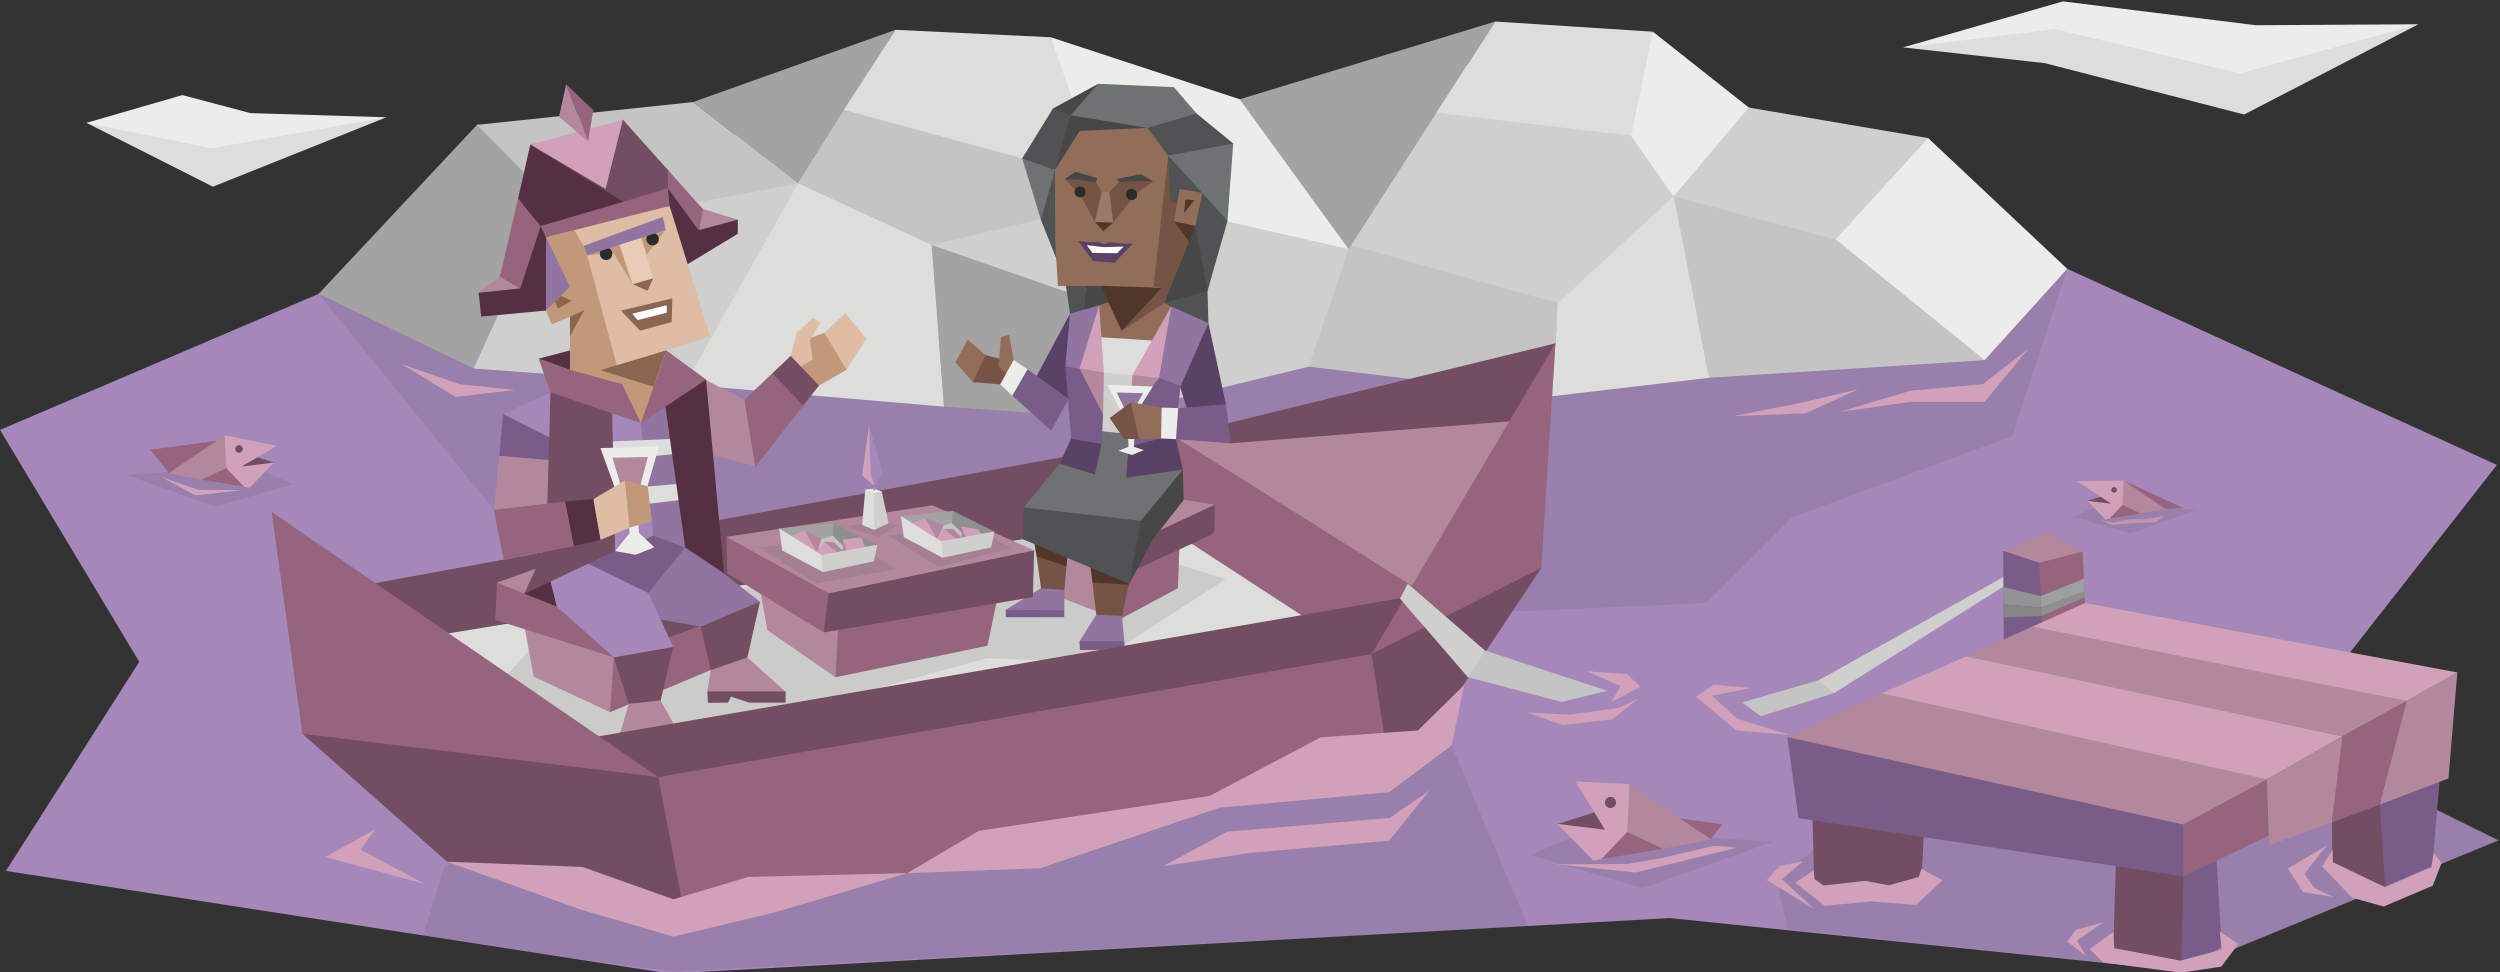 <svg id="ILLUSTRATION" xmlns="http://www.w3.org/2000/svg" viewBox="0 0 900 350"><rect x="0" y="0" width="900" height="350" fill="#333333" stroke="none"/><defs><style>.cls-1{fill:#dddddc;}.cls-1,.cls-10,.cls-11,.cls-12,.cls-13,.cls-14,.cls-15,.cls-16,.cls-17,.cls-18,.cls-19,.cls-2,.cls-20,.cls-21,.cls-22,.cls-23,.cls-26,.cls-27,.cls-28,.cls-29,.cls-3,.cls-30,.cls-31,.cls-34,.cls-4,.cls-5,.cls-6,.cls-7,.cls-8,.cls-9{fill-rule:evenodd;}.cls-2,.cls-25{fill:#ececeb;}.cls-3{fill:#a588b9;}.cls-21,.cls-32,.cls-4{fill:#2b2b2b;}.cls-4{opacity:0.1;}.cls-5{fill:#cfcfcd;}.cls-6{fill:#a3a3a3;}.cls-7{fill:#c4c4c4;}.cls-33,.cls-8{fill:#734d61;}.cls-9{fill:#96647c;}.cls-10{fill:#b3889d;}.cls-11{fill:#d1a1b9;}.cls-12,.cls-24{fill:#795d88;}.cls-13{fill:#9075a0;}.cls-14{fill:#755446;}.cls-15{fill:#51362a;}.cls-16{fill:#474748;}.cls-17{fill:#4f5353;}.cls-18{fill:#926d5a;}.cls-19{fill:#594265;}.cls-20{fill:#6f7273;}.cls-22{fill:#99796a;}.cls-23{fill:#fff;}.cls-26{fill:#8f8f8f;}.cls-27{fill:#dfbda5;}.cls-28{fill:#c2987a;}.cls-29{fill:#543042;}.cls-30{fill:#8b6651;}.cls-31{fill:#e9cbb7;}.cls-34{fill:#9ca0a1;}</style></defs><title>analysts_Commander_ENTJ_romantic_relationships</title><polygon class="cls-1" points="57.63 44.22 31.13 44.22 76.63 67.2 139.13 42.22 85.63 47.22 57.63 44.22"/><polygon class="cls-1" points="743.88 3.75 685.13 17.07 736.13 22.73 807.88 41.22 870.63 8.74 806.38 21.98 743.88 3.75"/><polygon class="cls-2" points="685.13 17.07 742.63 0.5 812.13 9.08 870.63 8.74 806.46 26.4 739.88 10.49 685.13 17.07"/><polygon class="cls-2" points="31.13 44.22 65.63 34.23 90.13 40.72 139.13 42.22 76.13 53.38 31.13 44.22"/><polygon class="cls-3" points="744.2 96.78 114.73 105.77 0 154.76 50.13 238.25 2.13 313.53 241.13 350.5 601.13 330.51 785.13 349.5 899.46 302.53 822.7 264.65 898.88 167.38 744.2 96.78"/><polygon class="cls-4" points="159.92 90.35 114.73 105.77 177.78 183.56 238.75 219.59 534.13 220.59 614.13 217.09 645.19 186.28 724.34 156.97 744.2 96.78 159.92 90.35"/><polygon class="cls-4" points="678.63 287.55 639.29 315.94 643.63 334.51 785.13 349.5 899.46 302.53 859.13 282.05 678.63 287.55"/><polygon class="cls-4" points="475.63 261.06 515.46 272.56 522.58 268.35 550.13 333.51 342.63 344.5 242.13 349.83 152.13 337.51 160.13 311.53 475.63 261.06"/><polygon class="cls-5" points="177.1 100.18 170.5 132.66 248 138.4 355.69 117.17 410 146.85 471.11 131.99 591.56 112.17 714.44 129.66 700.38 92.68 694.14 49.72 629.57 38.72 579.41 13.34 549.91 20.49 446.29 35.73 372.36 39.72 260.93 48.72 171.72 44.94 177.1 100.18"/><polygon class="cls-6" points="287.31 66.04 322.37 10.74 249.48 36.74 287.31 66.04"/><polygon class="cls-2" points="602.5 70.7 581.41 40.72 595.03 11.41 629.57 38.72 602.5 70.7"/><polygon class="cls-2" points="694.14 49.72 660.81 86.19 714.44 129.66 744.2 96.78 694.14 49.72"/><polygon class="cls-2" points="378.26 13.41 392.14 68.37 485.52 89.69 446.29 35.73 378.26 13.41"/><polygon class="cls-1" points="303.8 39.55 322.37 10.74 378.26 13.41 396.38 64.58 359.38 80.44 303.8 39.55"/><polygon class="cls-7" points="335.38 88.19 287.31 66.04 303.8 39.55 368 57.01 396.88 73.7 335.38 88.19"/><polygon class="cls-7" points="171.72 44.94 192.9 83.69 287.31 66.04 249.48 36.74 171.72 44.94"/><polygon class="cls-1" points="246.57 138.44 287.31 66.04 335.38 88.19 339.88 146.4 246.57 138.44"/><polygon class="cls-7" points="486.04 88.19 560.84 109.14 558.76 142.65 471.11 131.99 486.04 88.19"/><polygon class="cls-6" points="335.38 88.19 339.88 146.4 373.75 148.77 409.85 114.1 335.38 88.19"/><polygon class="cls-6" points="198.38 71.95 170.5 132.66 114.73 105.77 171.72 44.94 198.38 71.95"/><polygon class="cls-7" points="602.5 70.7 660.81 86.19 714.44 129.66 615.34 135.99 602.5 70.7"/><polygon class="cls-6" points="485.52 89.69 538.28 7.75 446.29 35.73 485.52 89.69"/><polygon class="cls-1" points="587.22 48.88 517.11 40.55 538.28 7.75 595.03 11.41 587.22 48.88"/><polygon class="cls-1" points="602.5 70.7 560.84 109.14 558.76 142.65 615.34 135.99 602.5 70.7"/><polygon class="cls-1" points="134.6 229.47 222 282.11 498.56 225.28 414.52 178.02 134.6 229.47"/><polygon class="cls-4" points="200.45 223.48 163.94 262.96 247.74 266.25 355.49 236.94 395 238.44 441.32 208.45 385.42 191.18 200.45 223.48"/><polygon class="cls-8" points="437.28 181.69 413.09 158.93 124.73 211.82 150.77 229.76 418.94 185.8 437.28 181.69"/><polygon class="cls-9" points="491.38 166.06 420.74 157.09 420.14 189.99 497.36 240.23 527.29 209.13 491.38 166.06"/><polygon class="cls-9" points="197.98 226.32 219.61 256.38 263.9 237.84 253.21 216.46 197.98 226.32"/><polygon class="cls-10" points="184.96 221.61 188.33 223.18 192.15 243.6 219.61 256.38 220.98 236.65 186.98 217.58 184.96 221.61"/><path class="cls-8" d="M205.84,225.88,221,236.65l33.56-12.22s-16.38-17.7-21.16-15.6S205.84,225.88,205.84,225.88Z"/><polygon class="cls-9" points="193.27 208.53 178.9 209.72 178.3 223.18 220.98 236.65 217.51 224.98 193.27 208.53"/><polygon class="cls-10" points="409.89 211.74 402.71 223.18 377.12 213.31 375.32 195.37 409.89 211.74"/><polygon class="cls-9" points="424.71 193.8 424.03 211.74 402.71 223.18 402.2 214.52 397.7 199.32 424.71 193.8"/><path class="cls-8" d="M425.83,182.81l11.45-1.12s.22,9.64-.45,10.31-35,16.15-35,16.15l8.08-21.08Z"/><polygon class="cls-10" points="402.71 177.65 414.52 178.02 437.28 181.69 401.81 198.28 402.71 177.65"/><polygon class="cls-10" points="210.48 199.56 203.28 201.04 178.9 209.72 220.06 226.32 210.48 199.56"/><polygon class="cls-8" points="541.66 181.61 559.94 123.6 422.54 157.09 515.92 215.71 541.66 181.61"/><polygon class="cls-10" points="541.66 181.61 548.13 151.31 443.05 159.58 422.54 157.09 515.92 215.71 541.66 181.61"/><polygon class="cls-11" points="135.13 298.54 129.79 305.87 152.79 318.19 117.13 308.53 135.13 298.54"/><polygon class="cls-11" points="144.75 131.16 165.38 138.28 185.38 140.4 164 142.9 144.75 131.16"/><polyline class="cls-11" points="756.33 187.28 756.57 187.39 759.96 188.95 767.54 188.41 775.88 187.99 779.33 185.66 772.5 186.91 766.96 186.91 760.79 188.07"/><polygon class="cls-12" points="396.88 226.78 388.61 230.85 388.78 234.04 404.89 233.84 404.76 230.85 396.88 226.78"/><polyline class="cls-13" points="398.7 216.11 398.4 216.5 394.67 221.32 388.61 230.85 404.76 230.85 403.91 221.71"/><polygon class="cls-14" points="393.28 209.69 394.67 221.32 403.91 221.71 407.68 204.44 393.28 209.69"/><polygon class="cls-15" points="392.02 199.64 393.28 209.69 406.41 210.47 407.68 204.44 392.02 199.64"/><polygon class="cls-12" points="372.39 217.61 362.08 219.52 362.08 222.21 383.14 222.2 383.14 219.69 372.39 217.61"/><polygon class="cls-13" points="378.97 206.68 374.75 211.77 362.08 219.52 383.14 219.69 383.2 212.39 378.97 206.68"/><polygon class="cls-14" points="377.86 190.91 376.22 189.16 373.19 200.27 374.75 211.77 383.2 212.39 384.64 194.86 377.86 190.91"/><polygon class="cls-15" points="377.86 190.91 376.22 189.16 372.43 196.08 373.19 200.27 383.93 203.89 384.64 194.86 377.86 190.91"/><polygon class="cls-16" points="401.84 176.13 406.31 193.77 406.52 210.17 415.09 194.1 426.13 179.97 425.82 169.06 401.84 176.13"/><polygon class="cls-17" points="388.17 174.15 368.59 182.66 368.14 194.1 406.52 210.17 410.7 187.47 395.1 178.25 388.17 174.15"/><polygon class="cls-18" points="357.32 131.98 354.79 127.84 348.39 122.26 343.91 130.44 350.26 137.58 357.32 131.98"/><polygon class="cls-14" points="362.96 129.97 354.79 127.84 350.26 137.58 360.06 138.39 365.75 136.68 362.96 129.97"/><polygon class="cls-18" points="366.02 133.41 364.93 129.55 363.25 120.61 360.35 121.28 359.46 131.89 364.51 136.58 366.02 133.41"/><polygon class="cls-16" points="390.87 102.81 390.04 111.53 404.14 115.49 396.26 102.93 392.17 100.41 390.87 102.81"/><polygon class="cls-17" points="390.8 128.69 385.2 112.91 383.5 101.24 382.06 90.35 389.38 89.25 391.14 100.79 390.39 111.45 390.8 128.69"/><polygon class="cls-17" points="432.8 96.86 421.75 103.66 410.59 112.6 424.39 126.55 435.03 116.35 434.71 104.73 432.8 96.86"/><polygon class="cls-19" points="435.03 116.35 441.32 145.53 430.29 156.6 424.44 138.06 424.4 129.92 435.03 116.35"/><polygon class="cls-18" points="401.26 108.03 394.8 110.22 392.84 118.22 401.96 134.07 422.35 118.6 421.66 110.32 414.93 106.87 401.26 108.03"/><polygon class="cls-1" points="392.96 121.18 391.06 130.58 389.09 138.58 398.22 154.44 418.6 138.96 420.37 131.94 421.07 123.01 392.96 121.18"/><polygon class="cls-5" points="390.93 133.16 389.79 145.83 387.83 153.83 396.95 169.69 417.34 154.21 419.1 147.18 420.02 135.57 406.7 134.93 398.43 134.24 390.93 133.16"/><polygon class="cls-20" points="414.76 158.67 425.82 169.06 410.7 187.47 368.59 182.66 381.46 166.95 386.06 159.97 395.71 155.16 405.39 156.13 414.76 158.67"/><polygon class="cls-19" points="422.96 156.49 425.82 169.06 405.43 172.01 406.26 160.85 411.54 156.33 422.96 156.49"/><polygon class="cls-19" points="394.15 170.8 381.46 166.95 386.81 155.29 392.72 155.78 396.58 159.88 394.15 170.8"/><polygon class="cls-13" points="425.02 138.98 435.03 116.35 421.66 110.32 417.45 120.45 409.14 134.8 414.21 140.26 425.02 138.98"/><polygon class="cls-19" points="388.97 111.87 385.2 112.91 368.83 143.51 385.23 143.38 387.09 138.35 388.97 111.87"/><polygon class="cls-12" points="422.96 156.49 425.02 138.98 417.24 136.05 408.84 138.08 406.86 149.71 406.26 160.85 422.96 156.49"/><polygon class="cls-10" points="417.24 136.05 415.75 129.99 407.65 135.03 406.86 149.71 417.24 136.05"/><polygon class="cls-11" points="421.66 110.32 417.24 136.05 407.65 135.03 421.66 110.32"/><polygon class="cls-12" points="385.62 157.95 396.58 159.88 397.11 149.19 394.98 128.27 383.53 131.89 385.62 157.95"/><polygon class="cls-13" points="395.68 109.92 385.2 112.91 383.53 131.89 389.52 132.88 395.68 109.92"/><polygon class="cls-10" points="392.98 128.86 388.63 132.69 397.11 149.19 397.41 134.08 392.98 128.86"/><polygon class="cls-11" points="395.68 109.92 388.63 132.69 397.41 134.08 395.68 109.92"/><polygon class="cls-16" points="407.8 35.29 413.06 46.04 389.91 51.36 386.04 47.98 384.46 43.12 384.07 39.05 407.8 35.29"/><polygon class="cls-17" points="420.29 35.54 430.74 40.84 443.96 51.65 437.88 65.42 420.54 56.03 401.29 54.44 413.06 46.04 420.29 35.54"/><polygon class="cls-20" points="371.78 51.99 368 57.01 374.73 79.12 380.4 76.36 379.78 61.22 371.78 51.99"/><polygon class="cls-16" points="395.93 37.85 395.38 30.17 379.04 39.08 377.83 50.65 385.45 41.49 395.93 37.85"/><polygon class="cls-17" points="390.58 100.8 384.81 89.87 374.73 79.12 383.5 101.24 390.58 100.8"/><polygon class="cls-18" points="413.06 46.04 388.63 47.12 383.64 52.97 379.78 61.22 377.35 74.72 379.87 86.53 380.84 102.94 396.26 102.93 406.51 108.79 415.24 103.49 422.22 95.52 420.54 56.03 413.06 46.04"/><polygon class="cls-15" points="396.26 102.93 403.84 119.14 419.49 103.39 415.24 103.49 396.26 102.93"/><polygon class="cls-14" points="403.84 119.14 419.13 109.03 424.72 97.57 430.34 92.12 434.84 72.35 427 60.93 420.54 56.03 415.24 103.49 418.18 103.55 403.84 119.14"/><polygon class="cls-17" points="426.57 73.68 430.74 74.02 434.84 72.35 427 60.93 420.54 56.03 421.39 72.72 426.57 73.68"/><polygon class="cls-17" points="379.78 61.22 374.73 79.12 379.87 86.53 379.78 61.22"/><polygon class="cls-15" points="422.65 79.69 428.29 87.37 430.32 81.32 428.02 78.57 422.65 79.69"/><polygon class="cls-20" points="413.06 46.04 430.74 40.84 422.63 31.39 395.38 30.17 385.45 41.49 413.06 46.04"/><polygon class="cls-20" points="420.54 56.03 443.96 51.65 441.88 79.57 437.17 77.6 432.84 69.43 420.54 56.03"/><polygon class="cls-16" points="419.13 109.03 434.71 104.73 434.25 79.44 432.84 69.43 430.32 81.32 419.13 109.03"/><polygon class="cls-17" points="434.71 104.73 441.88 79.57 432.84 69.43 430.32 81.32 434.71 104.73"/><polygon class="cls-16" points="385.45 41.49 379.16 52.93 379.78 61.22 388.63 47.12 385.45 41.49"/><polygon class="cls-17" points="379.78 61.22 368 57.01 379.04 39.08 385.45 41.49 379.78 61.22"/><polygon class="cls-14" points="393.67 64.14 387.87 62.64 383.34 64.48 388.75 70.14 394.34 80.2 398.14 78.26 400.79 80.13 408.95 69.78 415.15 65.34 410.86 63.18 402.8 65.55 399.22 69.31 398.13 70.2 396.65 68.96 394.65 65.57 393.67 64.14"/><polygon class="cls-15" points="397.56 79.35 394.18 79.91 397.21 83.23 400.79 80.13 397.56 79.35"/><path class="cls-21" d="M390.83,69.07a2,2,0,1,1-2-2A2,2,0,0,1,390.83,69.07Z"/><path class="cls-21" d="M409.38,70a2,2,0,1,1-2-2A2,2,0,0,1,409.38,70Z"/><polygon class="cls-22" points="396.65 68.96 394.18 79.91 400.79 80.13 399.39 69.13 396.65 68.96"/><polygon class="cls-19" points="388.08 86.69 391.34 87.16 395.31 87.13 397.53 87.98 399.63 87.19 404.65 87.74 407.78 87.72 401.24 94.56 393.56 94.04 388.08 86.69"/><polygon class="cls-23" points="391.25 88.26 397.33 88.97 404.53 88.77 402.09 91.17 393.3 91.04 391.25 88.26"/><polygon class="cls-16" points="402.06 64.42 410.78 62.69 415.15 65.34 409.76 65.2 402.8 65.55 402.06 64.42"/><polygon class="cls-16" points="394.98 64.14 387.14 61.84 383.22 64.53 388.18 64.7 394.65 65.57 394.98 64.14"/><polygon class="cls-18" points="424.65 68.06 432.84 69.43 430.32 81.32 422.65 79.69 424.65 68.06"/><polygon class="cls-15" points="429.97 72.08 426.77 71.81 426.24 76.68 429.97 72.08"/><polygon class="cls-24" points="369.91 132.97 384.69 143.56 378.47 155.02 364.42 142.45 364.51 136.58 369.91 132.97"/><polygon class="cls-25" points="364.93 129.55 369.91 132.97 364.42 142.45 360.06 138.39 364.93 129.55"/><polygon class="cls-2" points="398.61 138.57 415.05 139.13 409.42 147.99 403.7 148.4 398.61 138.57"/><polygon class="cls-2" points="406 152.88 408.42 156.02 408.24 160.86 411.78 162.04 407.51 163.8 402.64 162.27 406.26 160.85 406 152.88"/><polygon class="cls-13" points="405.38 148.32 402.02 141.31 411.53 141.55 407.62 148.51 405.38 148.32"/><polygon class="cls-14" points="413.06 150.81 407.14 144.8 399.48 150.47 404.61 158.01 410 158.09 413.06 150.81"/><polygon class="cls-18" points="421.1 151.8 418.18 146.74 407.14 144.8 410 158.09 417.99 157.84 421.1 151.8"/><polygon class="cls-12" points="424.16 146.91 441.32 145.53 443.05 159.58 423.36 158.1 418.79 149.12 424.16 146.91"/><polygon class="cls-2" points="424.16 146.91 423.36 158.1 417.99 157.84 418.18 146.74 424.16 146.91"/><polygon class="cls-10" points="312.69 229.02 300.79 243.82 276.25 226.85 272.29 205.01 318.3 211.97 312.69 229.02"/><polygon class="cls-9" points="308.43 217.8 301.69 226.77 300.79 243.82 355.46 232.46 360.39 209.13 308.43 217.8"/><polygon class="cls-8" points="292.34 200.45 296.53 227.67 371.84 214.96 372.29 198.13 292.34 200.45"/><polygon class="cls-9" points="302.51 197.16 287.63 195.75 261.51 193.28 261.81 206.44 296.53 227.67 298.32 213.61 302.51 197.16"/><polygon class="cls-10" points="261.51 193.28 335.74 181.91 372.29 198.13 298.32 213.61 261.51 193.28"/><polygon class="cls-4" points="273.13 196.95 306.7 194.62 322.55 204.94 293.77 210.02 273.13 196.95"/><polygon class="cls-4" points="319.61 192.73 350.11 189.41 363.7 197.44 337.77 204.09 319.61 192.73"/><polygon class="cls-4" points="304.7 189.53 315.01 187.7 323.35 188.97 316.14 193.35 304.7 189.53"/><polygon class="cls-2" points="312.19 179.23 311.49 176.3 314.66 175.91 317.43 176.96 314.38 179.87 312.19 179.23"/><polygon class="cls-5" points="313 180.35 314.69 177.43 317.43 176.96 319.88 188.35 314.79 190.79 313 180.35"/><polygon class="cls-1" points="311.49 176.3 314.69 177.43 314.79 190.79 310.36 189.01 311.49 176.3"/><polygon class="cls-3" points="311.57 169.91 312.89 152.94 317.79 170.38 314.68 174.9 311.57 169.91"/><polygon class="cls-11" points="312.89 152.94 310.35 171.13 314.68 174.9 313.41 170.52 312.89 152.94"/><polygon class="cls-6" points="314.24 176.58 314.68 174.9 315.19 176.56 314.24 176.58"/><polygon class="cls-7" points="286.81 195.14 301.91 191.66 311.31 201.58 293.54 202.07 286.81 195.14"/><polygon class="cls-26" points="296.08 189.89 300.14 188.3 315.86 196.07 308.27 201.01 299.79 192.89 296.08 189.89"/><polygon class="cls-6" points="284.78 196.95 280.54 190.24 300.14 188.3 299.79 192.89 284.78 196.95"/><polygon class="cls-10" points="285.25 195.04 289.67 190.98 295.67 193.98 294.08 199.8 285.25 195.04"/><polygon class="cls-11" points="282.78 193.92 289.67 190.98 293.87 198.57 291.61 198.69 282.78 193.92"/><polygon class="cls-10" points="294.02 201.25 296.76 195.07 300.11 195.07 304.97 199.83 294.02 201.25"/><polygon class="cls-11" points="291.31 201.01 293.67 199.16 296.76 195.07 302.26 199.6 291.31 201.01"/><polygon class="cls-10" points="303.32 201.28 303.44 194.22 308.3 193.95 310.42 199.42 303.32 201.28"/><polygon class="cls-11" points="305.68 200.36 303.44 194.22 310.09 193.48 312.21 198.95 305.68 200.36"/><polygon class="cls-5" points="288.49 198.72 295.73 199.78 315.86 196.07 314.63 202.07 296.26 205.95 288.49 198.72"/><polygon class="cls-1" points="280.54 190.24 295.73 199.78 296.26 205.95 281.6 198.19 280.54 190.24"/><polygon class="cls-7" points="330.3 190.46 344.7 187.13 353.67 196.6 336.71 197.06 330.3 190.46"/><polygon class="cls-26" points="339.14 185.45 343.02 183.93 358.01 191.34 350.77 196.05 342.68 188.31 339.14 185.45"/><polygon class="cls-6" points="328.36 192.18 324.32 185.79 343.02 183.93 342.68 188.31 328.36 192.18"/><polygon class="cls-10" points="328.81 190.36 333.02 186.49 339.71 189.06 337.24 194.9 328.81 190.36"/><polygon class="cls-11" points="326.45 189.29 333.02 186.49 337.04 193.73 334.88 193.84 326.45 189.29"/><polygon class="cls-10" points="337.18 196.28 339.79 190.39 343.18 190.45 347.62 194.93 337.18 196.28"/><polygon class="cls-11" points="334.6 196.05 336.84 194.29 339.79 190.39 345.04 194.71 334.6 196.05"/><polygon class="cls-10" points="346.05 196.31 346.16 189.57 350.11 191.14 352.82 194.54 346.05 196.31"/><polygon class="cls-11" points="348.3 195.44 346.16 189.57 352.19 190.58 354.53 194.09 348.3 195.44"/><polygon class="cls-5" points="331.9 193.87 338.81 194.88 358.01 191.34 356.83 197.06 339.31 200.77 331.9 193.87"/><polygon class="cls-1" points="324.32 185.79 338.81 194.88 339.31 200.77 325.33 193.36 324.32 185.79"/><polygon class="cls-27" points="296.48 127.93 296.77 119.82 304.3 112.73 311.9 121.92 304.73 133.13 296.48 127.93"/><polygon class="cls-28" points="289.75 122.43 296.77 119.82 304.73 133.13 294.84 138.82 284.53 132.56 289.75 122.43"/><polygon class="cls-27" points="284.89 134.15 284.44 129.07 286.85 119.68 292.79 114.33 295.32 116.28 291.55 122.43 292.57 129.3 284.89 134.15"/><polygon class="cls-9" points="268 143.94 278.1 134.32 287.54 138.32 289.11 146.03 271.82 168.25 267.25 161.03 268 143.94"/><polygon class="cls-8" points="284.66 128.13 294.84 138.82 289.11 146.03 278.1 134.32 284.66 128.13"/><polygon class="cls-10" points="268 143.94 271.82 167.73 248.45 161.84 250.49 134.98 268 143.94"/><polygon class="cls-29" points="188.76 213.75 200.45 218.4 217.04 197.25 206.3 197.24 188.76 213.75"/><polygon class="cls-13" points="273.58 216.62 256.06 226.52 252.25 225.57 218.56 219.75 246.7 195.67 273.58 216.62"/><polygon class="cls-8" points="273.58 216.62 252.25 225.57 255.87 241.23 262.19 240.55 269.07 236.67 273.58 216.62"/><polygon class="cls-10" points="269.07 236.67 282.62 248.9 269.48 250.92 254.64 248.9 255.87 241.23 269.07 236.67"/><polygon class="cls-8" points="254.86 252.99 262.08 252.95 263.16 250.81 269.78 252.95 282.82 252.95 282.82 248.9 254.64 248.9 254.86 252.99"/><polygon class="cls-3" points="233.23 213.01 242.34 232.9 227.74 239.13 220.98 236.65 200.45 218.4 197.29 205.75 219.66 193.91 231.13 208.08 233.23 213.01"/><polygon class="cls-8" points="220.98 236.65 226.34 253.39 232.69 254.6 237.79 252.35 242.34 232.9 220.98 236.65"/><polygon class="cls-10" points="237.79 252.12 244.03 263.3 235.11 265.45 223.28 263.94 226.34 253.39 237.79 252.12"/><polygon class="cls-12" points="246.68 197.11 233.38 213.46 205.83 200.06 234.44 188.76 246.68 197.11"/><polygon class="cls-13" points="239.27 144.46 230.73 152.29 230.22 171.74 235.25 192.86 246.68 197.11 245.42 167.93 239.27 144.46"/><polygon class="cls-3" points="230.73 152.29 220.4 148.79 218.7 172.73 221.43 198.39 235.25 192.86 230.73 152.29"/><polygon class="cls-1" points="242.73 157.98 219.45 158.94 219.77 165.79 243.53 163.35 242.73 157.98"/><polygon class="cls-1" points="245.15 174.1 219.54 176.28 220.57 182.96 246 179.83 245.15 174.1"/><polygon class="cls-3" points="198.17 141.24 181.14 149.1 202.82 164.08 201.61 142.41 198.17 141.24"/><polygon class="cls-12" points="181.14 149.1 179.75 164.08 205.19 168.78 201.06 159.1 181.14 149.1"/><polygon class="cls-10" points="200.84 165.91 179.75 164.08 177.78 183.56 205.19 181.34 200.84 165.91"/><polygon class="cls-29" points="254.19 136.65 260.63 206.35 246.68 197.11 239.27 144.46 244.57 138.37 254.19 136.65"/><polygon class="cls-8" points="220.4 148.79 221.43 198.39 188.76 213.75 196.62 196.52 198.17 141.24 212.32 142.78 220.4 148.79"/><polygon class="cls-27" points="205.19 133.16 207.53 125.29 205.19 114.02 201.5 113.63 198.59 116.78 198.06 112.82 196.57 111.78 196.57 85.41 241.05 74.14 255.63 121.11 239.88 126.14 233.71 138.35 230.73 152.29 228.55 143.17 223.92 138.26 216.07 133.28 205.19 133.16"/><polygon class="cls-28" points="206.7 82.85 210.09 88.5 211.36 91.9 222.22 132.09 239.88 126.14 234.94 133.16 235.3 139.22 235.94 144.46 230.73 152.29 222.39 142.41 205.19 133.16 205.19 121.03 206.91 115.42 205.19 114.02 198.59 116.78 196.57 111.78 198.17 102.32 196.57 85.41 206.7 82.85"/><polygon class="cls-30" points="201.89 106.47 205.83 108.27 200.83 111.14 199.81 108.54 201.89 106.47"/><polygon class="cls-28" points="211.36 91.9 220.73 90.94 227.75 102.32 222.39 86.09 211.36 91.9"/><polygon class="cls-28" points="239.67 82.75 232.76 91.74 230.22 83.77 239.67 82.75"/><polygon class="cls-31" points="230.22 83.77 235.2 100.19 227.75 102.32 222.39 86.09 230.22 83.77"/><polygon class="cls-30" points="235.2 100.19 233.07 104.66 227.75 102.32 235.2 100.19"/><polygon class="cls-30" points="216.07 133.28 235.3 139.22 239.88 126.14 216.07 133.28"/><polygon class="cls-30" points="242.03 107.4 223.52 111.82 230.39 119.03 241.81 115.95 242.03 107.4"/><polygon class="cls-13" points="196.57 85.41 205.19 103.17 196.57 111.78 196.57 85.41"/><polygon class="cls-8" points="172.31 105.4 177.27 103.18 179.97 99.45 185.75 86.7 188.65 71.53 194.25 62.95 190.92 52.02 210.67 49.84 224.24 43.09 232.12 53.9 240.4 61.16 246.87 69.81 252.97 75.2 255.63 79.67 262.76 80.52 251.96 88.05 247.86 93.71 245.49 83.86 241.05 74.14 217.74 78.67 196.57 85.41 195.72 100.41 196.57 111.78 183.89 111.04 176.13 112.05 174.09 109.73 172.31 105.4"/><polygon class="cls-10" points="172.31 105.4 192.1 106.68 179.97 99.45 172.31 105.4"/><polygon class="cls-9" points="192.1 106.68 194.66 81.37 186.5 71.53 179.97 99.45 192.1 106.68"/><polygon class="cls-29" points="194.66 81.37 224.45 72.65 190.92 52.02 186.5 71.53 194.66 81.37"/><polygon class="cls-8" points="224.45 72.65 240.41 67.76 240.4 61.16 224.24 43.09 218.01 68 224.45 72.65"/><polygon class="cls-11" points="224.24 43.09 218.01 68 190.92 52.02 224.24 43.09"/><polygon class="cls-9" points="252.97 75.2 251.48 84.14 240.41 67.76 240.4 61.16 252.97 75.2"/><polygon class="cls-10" points="252.97 75.2 251.48 84.14 265.62 79.09 252.97 75.2"/><polygon class="cls-29" points="265.62 79.09 265.62 84.14 247.56 95.1 241.05 74.14 240.41 67.76 251.48 82.85 265.62 79.09"/><polygon class="cls-29" points="194.66 81.37 196.57 85.41 196.57 111.78 173.22 113.97 172.31 105.4 187.31 103.83 194.66 81.37"/><polygon class="cls-9" points="240.41 67.76 224.45 72.65 194.66 81.37 196.57 85.41 241.05 74.14 240.41 67.76"/><polygon class="cls-9" points="211.68 50.96 213.6 39.69 203.81 30.33 211.68 50.96"/><polygon class="cls-10" points="211.68 50.96 203.81 30.33 201.25 42.03 211.68 50.96"/><polygon class="cls-30" points="205.19 114.02 210.3 111.68 205.19 121.03 205.19 114.02"/><polygon class="cls-9" points="223.92 138.26 205.19 133.16 193.91 129.12 198.17 141.24 230.73 152.29 223.92 138.26"/><polygon class="cls-29" points="205.19 126.14 193.91 129.12 205.19 133.16 205.19 126.14"/><polygon class="cls-9" points="239.88 126.14 230.73 152.29 254.19 136.65 239.88 126.14"/><path class="cls-21" d="M220.45,91.35a2.25,2.25,0,1,1-2.25-2.25A2.25,2.25,0,0,1,220.45,91.35Z"/><circle class="cls-32" cx="234.94" cy="86.09" r="2.25"/><polygon class="cls-13" points="238.6 78.08 210.09 88.5 211.36 91.9 239.67 82.75 238.6 78.08"/><polygon class="cls-9" points="203.48 180.53 177.78 183.56 181.37 201.61 206.63 196.56 203.48 180.53"/><polygon class="cls-23" points="227.61 112.95 239.99 109.89 240.05 112.56 229.56 115.23 227.61 112.95"/><polygon class="cls-2" points="216.14 161.3 237.25 160.65 232.99 175.37 221.7 176.58 216.14 161.3"/><polygon class="cls-2" points="225.87 180.66 229.43 181.01 230.02 191.84 226.65 191.95 225.87 180.66"/><polygon class="cls-10" points="220.48 164.78 233.25 164.51 230.04 176.5 223.96 176.41 220.48 164.78"/><polygon class="cls-28" points="221.93 181.93 224.94 172.98 233.17 175.06 234.69 187.59 226.64 189.99 221.93 181.93"/><polygon class="cls-27" points="211.47 185.34 213.92 179.52 224.94 172.98 226.64 189.99 216.17 194.32 211.47 185.34"/><polygon class="cls-29" points="203.48 180.53 206.63 196.56 216.17 194.32 213.59 179.63 203.48 180.53"/><polygon class="cls-2" points="228.06 190.88 226.65 191.95 221.43 198.39 228.85 199.71 235.58 197.01 230.02 191.84 228.06 190.88"/><polygon class="cls-8" points="207.04 266.55 512.33 213.91 503.95 248.61 219.01 289.88 207.04 266.55"/><polygon class="cls-9" points="221.4 304.84 236.97 279.71 493.77 235.45 510.53 237.24 499.76 273.73 247.14 332.95 221.4 304.84"/><polygon class="cls-8" points="533.28 203.15 493.77 235.45 499.76 273.73 511.43 269.84 554.88 204.44 533.28 203.15"/><polygon class="cls-8" points="153.76 239.63 108.86 264.16 160.94 310.22 247.14 332.95 236.97 279.71 153.76 239.63"/><rect class="cls-33" x="223.31" y="263.71" width="17.85" height="3.43"/><polygon class="cls-9" points="559.94 123.6 493.77 235.45 554.88 204.44 559.94 123.6"/><polygon class="cls-9" points="97.79 184.3 108.86 264.16 236.97 279.71 97.79 184.3"/><polygon class="cls-10" points="726.46 210.52 721.13 198.28 737.21 191.78 749.71 198.53 734.46 213.01 726.46 210.52"/><polygon class="cls-9" points="725.71 214.01 734.13 202.61 749.71 198.53 750.71 217.26 727.21 238 725.71 214.01"/><polygon class="cls-7" points="654.88 244.82 627.13 252.9 633.88 257.82 660.13 249.57 717.13 212.1 654.88 244.82"/><polygon class="cls-5" points="726.38 204.85 654.88 244.82 660.13 249.57 724.29 209.27 726.38 204.85"/><polygon class="cls-7" points="530.54 237.07 534.5 234.16 578.56 248.68 562.25 252.69 528.41 243.77 530.54 237.07"/><polygon class="cls-5" points="506.78 210.13 534.6 234.19 528.41 243.77 503.99 215.5 506.78 210.13"/><polygon class="cls-12" points="721.13 198.28 721.46 243.58 736.46 247.57 734.13 202.61 721.13 198.28"/><polygon class="cls-34" points="721.13 211.35 734.63 214.6 750.23 208.32 750.47 212.92 734.88 218.72 721.25 217.59 721.13 211.35"/><polygon class="cls-26" points="721.25 222.22 735 221.72 750.59 214.97 750.47 212.92 734.88 218.72 721.25 217.59 721.25 222.22"/><polygon class="cls-4" points="734.81 214.53 735 221.72 721.25 222.22 721.13 211.35 734.81 214.53"/><polygon class="cls-8" points="839.38 280.3 839.63 311.03 858.63 319.27 866.88 298.29 861.88 269.31 839.38 280.3"/><polygon class="cls-12" points="879.38 268.06 875.63 311.78 858.63 319.27 855.88 275.3 879.38 268.06"/><polygon class="cls-12" points="775.13 326.52 785.13 349.5 799.79 340.84 797.13 295.21 770.79 310.19 775.13 326.52"/><polygon class="cls-8" points="775.46 287.88 786.02 315.5 785.13 349.5 760.79 342.17 762.13 296.54 775.46 287.88"/><polygon class="cls-8" points="662.88 299.89 671.58 321.89 691.81 315.75 693.34 283.77 665.18 281.73 662.88 299.89"/><polygon class="cls-8" points="652.12 281.22 653.15 318.06 671.58 321.89 673.12 285.05 652.12 281.22"/><polygon class="cls-9" points="762.21 276.36 786.02 315.5 880.63 270.31 884.63 242.08 762.21 276.36"/><polygon class="cls-12" points="678.49 264.33 643.42 265.36 647.46 294.54 786.02 315.5 785.88 296.79 678.49 264.33"/><polygon class="cls-11" points="750.63 217.09 884.63 242.08 866.38 252.32 671.09 271.46 731.63 225.59 750.63 217.09"/><polygon class="cls-11" points="724.46 269.23 677.46 249.57 707.88 236.33 843.25 265.06 816.06 280.55 724.46 269.23"/><polygon class="cls-10" points="677.46 249.57 816.06 280.55 785.88 296.79 643.42 265.36 677.46 249.57"/><polygon class="cls-4" points="572.2 298.54 550.93 307.88 591.42 319.73 638.08 303.08 572.2 298.54"/><polygon class="cls-9" points="595.16 293.35 620.04 296.74 615.67 302.32 595.89 297.11 595.16 293.35"/><polygon class="cls-8" points="570.03 301.39 560.76 296.62 577.5 291.35 581.56 301.61 570.03 301.39"/><polygon class="cls-11" points="591.27 290.94 586.63 282.29 567.23 281.36 577.79 298.7 560.76 296.62 573.68 309.9 576.5 309.26 593.96 303.65 591.27 290.94"/><polygon class="cls-9" points="594.28 294.28 585.77 299.53 576.5 309.26 598.7 305.56 594.28 294.28"/><polygon class="cls-10" points="616 302.26 586.63 282.29 585.77 299.53 598.7 305.56 616 302.26"/><path class="cls-8" d="M581.78,288.84a2,2,0,1,1-2-1.95A2,2,0,0,1,581.78,288.84Z"/><polygon class="cls-4" points="757.22 181.28 746.42 186.02 766.97 192.03 790.65 183.58 757.22 181.28"/><polygon class="cls-9" points="764.54 173.03 786.13 182.95 779.27 183.2 769.24 180.55 764.54 173.03"/><polygon class="cls-8" points="756.12 182.73 751.41 180.31 759.91 177.63 761.97 182.84 756.12 182.73"/><polygon class="cls-11" points="766.89 177.43 764.54 173.03 747.78 173.22 760.06 181.36 751.41 180.31 757.97 187.04 759.4 186.72 768.26 183.88 766.89 177.43"/><polygon class="cls-9" points="768.42 179.12 764.1 181.78 759.4 186.72 770.67 184.84 768.42 179.12"/><polygon class="cls-10" points="779.45 183.17 764.54 173.03 764.1 181.78 770.67 184.84 779.45 183.17"/><path class="cls-8" d="M762.08,176.36a1,1,0,1,1-1-1A1,1,0,0,1,762.08,176.36Z"/><polygon class="cls-4" points="90.81 167.84 105.43 174.26 77.59 182.41 45.51 170.96 90.81 167.84"/><polygon class="cls-9" points="79.21 158.51 54.08 161.88 60.92 170.44 74.52 166.86 79.21 158.51"/><polygon class="cls-8" points="92.3 169.81 98.67 166.52 87.16 162.9 84.37 169.95 92.3 169.81"/><polygon class="cls-11" points="77.7 162.62 80.89 156.67 99.71 160.51 86.96 167.95 98.67 166.52 89.79 175.65 87.85 175.21 75.85 171.36 77.7 162.62"/><polygon class="cls-9" points="75.62 164.92 81.48 168.52 87.85 175.21 72.58 172.67 75.62 164.92"/><polygon class="cls-10" points="60.69 170.4 80.89 156.67 81.48 168.52 72.58 172.67 60.69 170.4"/><path class="cls-8" d="M84.72,161.61a1.35,1.35,0,1,0,1.35-1.34A1.34,1.34,0,0,0,84.72,161.61Z"/><polygon class="cls-10" points="731.63 225.59 866.38 252.32 843.25 265.06 707.88 236.33 731.63 225.59"/><polygon class="cls-10" points="866.38 252.32 856.63 289.71 881.46 280.22 884.63 242.08 866.38 252.32"/><polygon class="cls-9" points="843.25 265.06 839.46 296.04 856.63 289.71 866.38 252.32 843.25 265.06"/><polygon class="cls-10" points="816.06 280.55 816.88 304.28 839.46 296.04 843.25 265.06 816.06 280.55"/><polygon class="cls-11" points="510.46 262.96 475.44 265.43 435.48 286.52 352.43 299.08 326.61 314.33 374.42 312.54 439.07 290.78 500.13 285.17 522.58 268.35 527.13 246.57 510.46 262.96"/><polygon class="cls-11" points="571.17 241.65 583.38 246.99 580.14 252.71 590.54 247.18 585.67 242.7 571.17 241.65"/><polygon class="cls-11" points="550.08 256.55 565.39 257.26 582.72 254.83 589.87 251.4 580.42 258.98 562.39 260.98 550.08 256.55"/><polygon class="cls-11" points="630.29 247.7 616.29 250.45 625.29 258.69 644.04 264.56 625.04 262.94 610.54 250.82 617.04 246.45 630.29 247.7"/><polygon class="cls-11" points="514.63 284.54 500.31 294.45 441.72 299.41 418.81 311.81 449.93 307.04 500.12 302.65 514.63 284.54"/><polygon class="cls-11" points="160.94 310.22 209.43 327.57 242.46 337.18 278.87 328.46 326.61 314.33 269.37 315.68 242.43 323.75 209.66 312.09 160.94 310.22"/><polygon class="cls-11" points="586.13 311.03 560.17 311.15 588.79 314.11 625.41 305.15 616.96 304.49 599.17 308.7 586.13 311.03"/><polygon class="cls-11" points="652.96 313.36 646.21 317.77 656.88 326.08 673.71 324.52 689.79 325.77 699.29 316.94 691.71 312.78 690.75 315.71 680 318.71 671.54 317.11 656.46 318.77 653.21 316.44 652.96 313.36"/><polygon class="cls-11" points="649.13 310.03 641.46 316.52 653.29 327.35 636.04 316.86 640.79 311.69 649.13 310.03"/><polygon class="cls-11" points="760.79 335.51 752.29 341.67 757.13 346.5 785.13 350.17 799.63 348 805.79 339.84 799.13 335.34 799.79 341.84 784.96 345.84 761.13 341.34 760.79 335.51"/><polygon class="cls-11" points="757.38 331.93 747.63 338.59 751.13 344.34 744.21 338.93 747.29 334.76 757.38 331.93"/><polygon class="cls-11" points="839.79 305.87 839.79 310.36 858.46 319.36 875.29 312.19 876.13 307.03 878.96 310.69 875.79 318.86 858.13 326.35 846.79 323.19 835.96 311.86 839.79 305.87"/><polygon class="cls-11" points="837.63 304.37 829.63 314.53 833.13 319.69 839.96 322.85 829.13 321.19 823.63 312.69 837.63 304.37"/><polygon class="cls-11" points="730.13 125.66 713.79 138.32 687.79 140.65 662.13 148.31 687.79 144.65 714.46 144.65 730.13 125.66"/><polygon class="cls-11" points="668.96 140.15 649.96 148.81 623.96 149.81 647.63 145.15 668.96 140.15"/><polygon class="cls-11" points="58.21 171.79 71.21 176.29 87.04 176.46 70.29 178.37 58.21 171.79"/></svg>